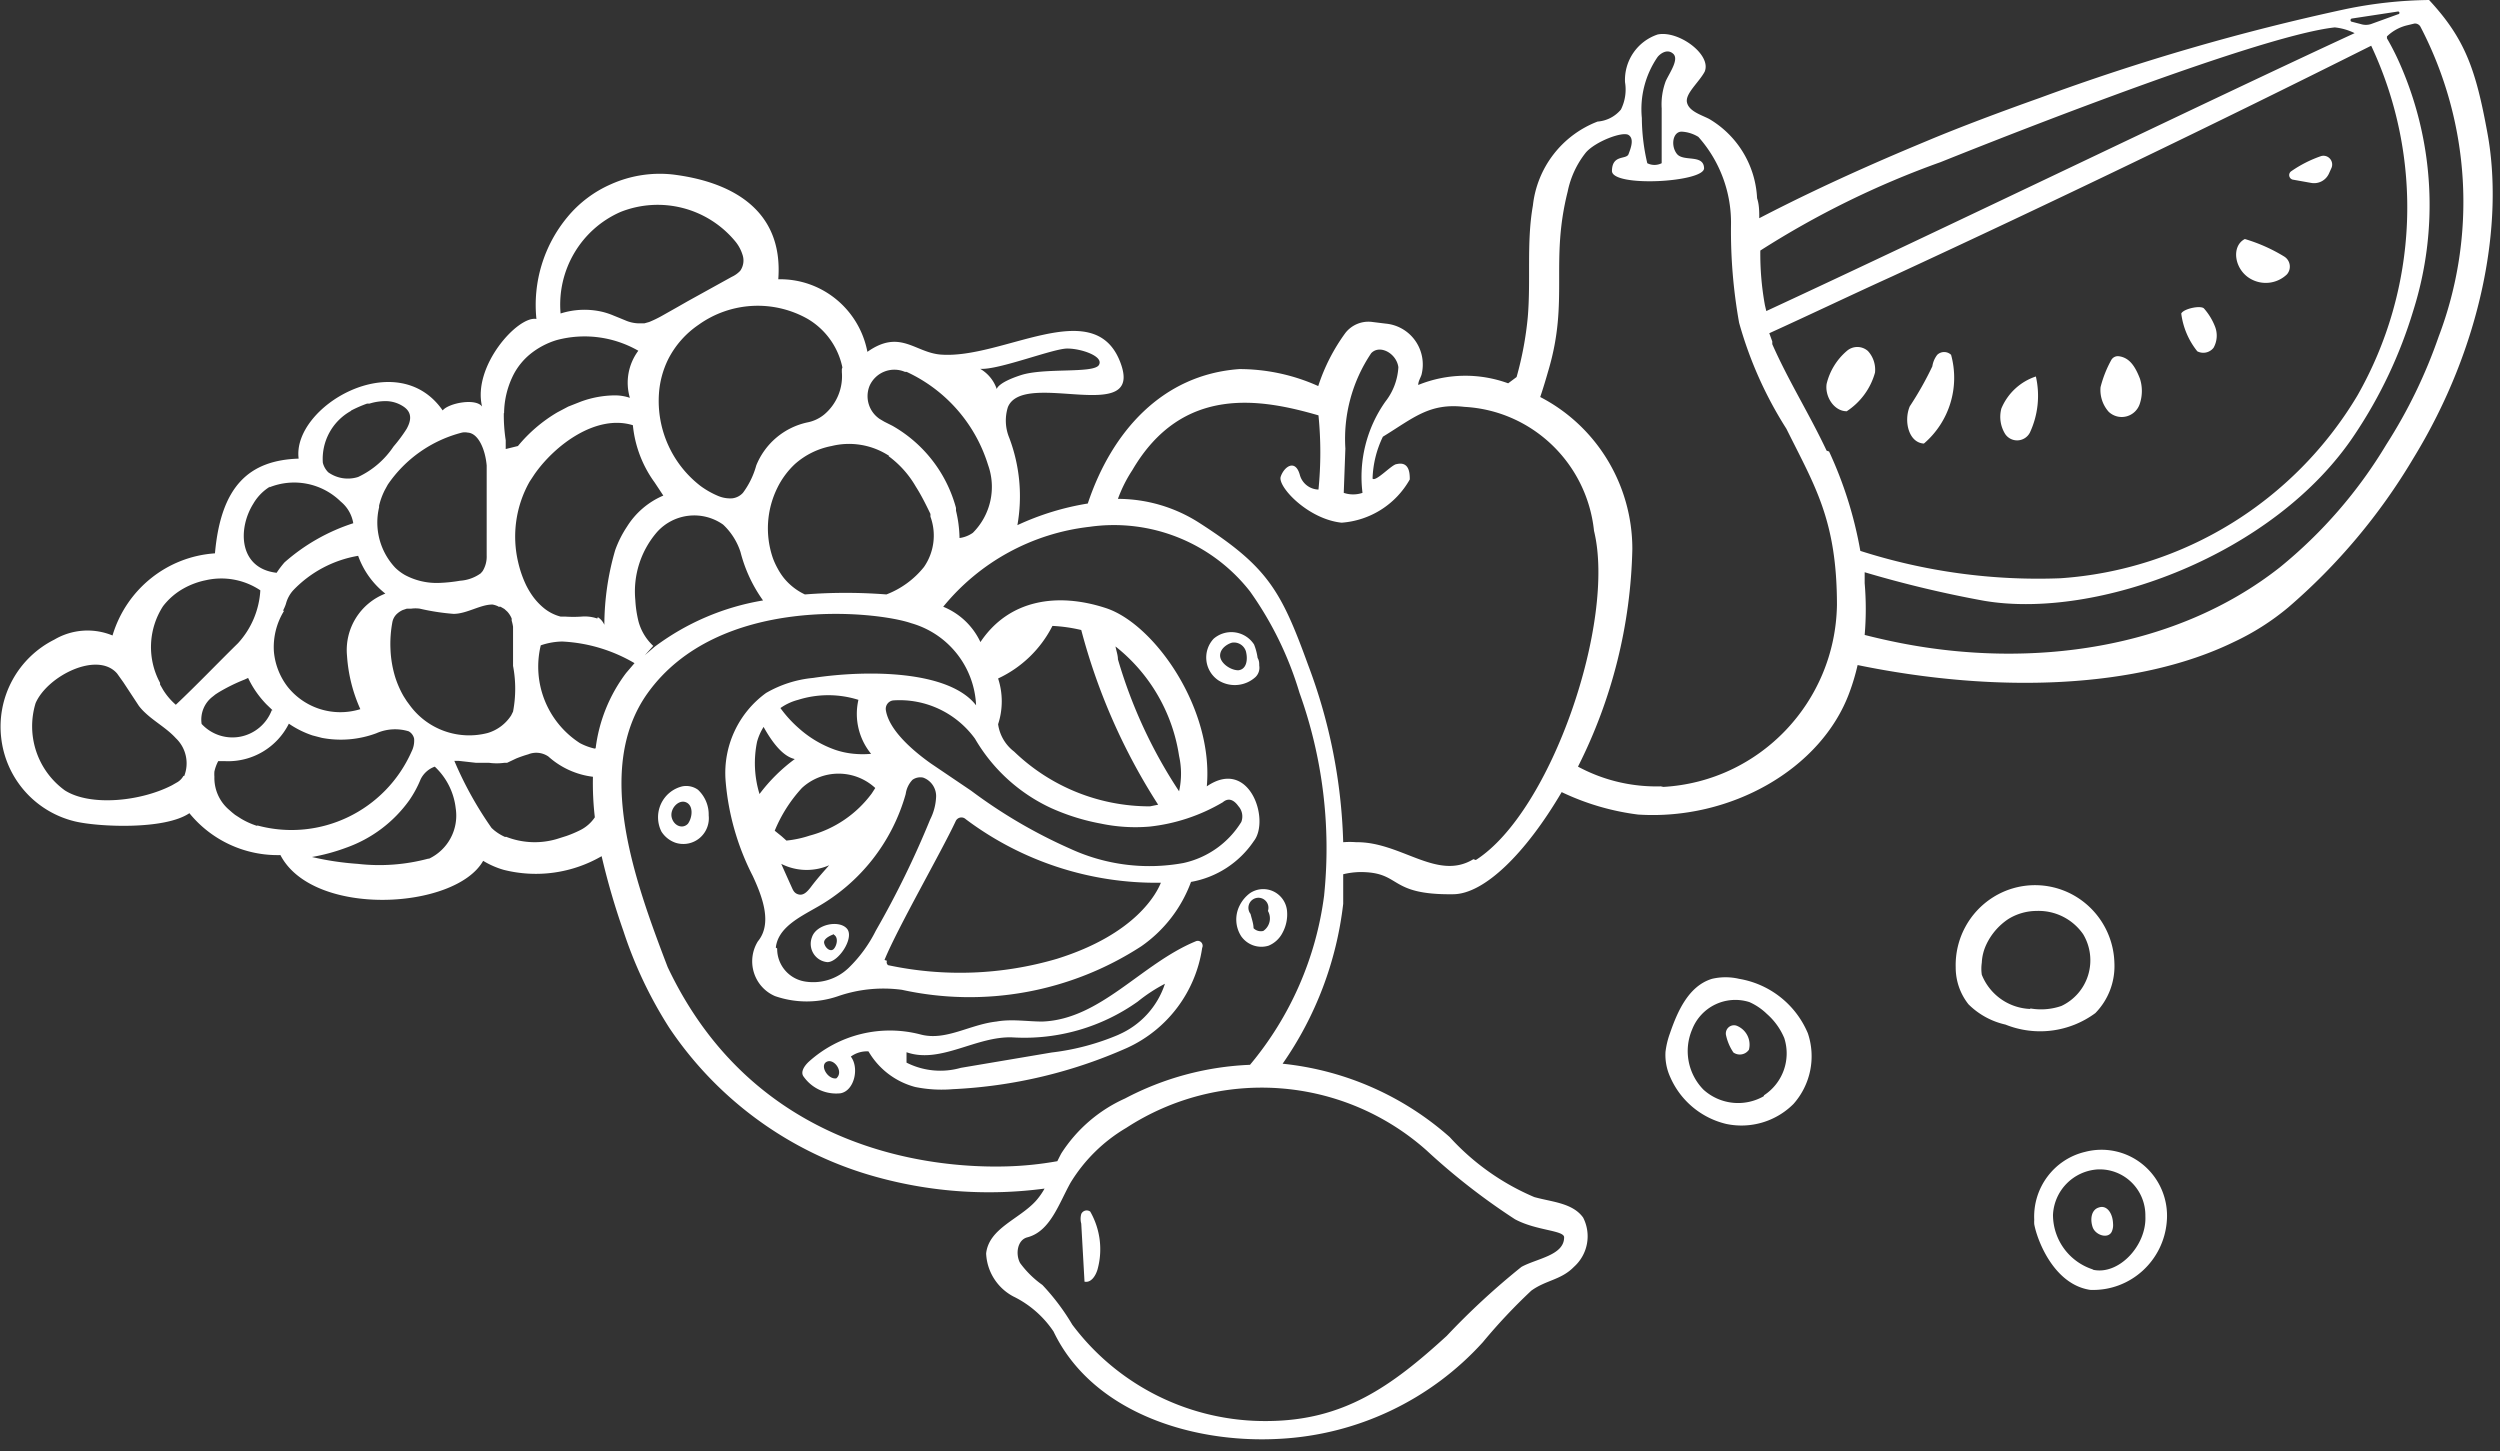 <svg width="174" height="101" xmlns="http://www.w3.org/2000/svg"><rect width="100%" height="100%" fill="#333333" stroke="none"/><g fill="#FFF" fill-rule="nonzero"><path d="M173.111 9.185c-.794-4.326-1.532-6.479-4.047-9.185a30.267 30.267 0 0 0-5.788.629A157.387 157.387 0 0 0 142 6.803c-2.837 1.01-5.522 2.02-7.716 2.935-1.59.667-6.563 2.706-11.84 5.45 0-.476 0-.934-.151-1.391a6.772 6.772 0 0 0-3.348-5.526c-.567-.286-1.4-.534-1.532-1.144-.132-.61.832-1.391 1.23-2.134.51-1.182-1.816-2.897-3.272-2.592a3.334 3.334 0 0 0-2.27 3.316c.108.65.009 1.317-.284 1.906a2.34 2.34 0 0 1-1.626.838 7.08 7.08 0 0 0-4.502 5.85c-.453 2.554-.132 5.203-.359 7.795a23.445 23.445 0 0 1-.775 4.135l-.587.438a8.695 8.695 0 0 0-6.26.115c0-.248.151-.477.227-.706a2.876 2.876 0 0 0-.422-2.358 2.833 2.833 0 0 0-2.055-1.205l-.927-.114a2.035 2.035 0 0 0-1.892.762 13.128 13.128 0 0 0-1.89 3.697 13.399 13.399 0 0 0-5.486-1.182c-5.37.381-8.889 4.364-10.553 9.357a18.62 18.62 0 0 0-4.899 1.506c.362-2.041.166-4.142-.567-6.08a3.128 3.128 0 0 1-.095-2.134c1.097-2.687 9.646 1.43 7.793-3.201-1.854-4.631-8.19-.115-12.483-.458-1.797-.152-2.818-1.791-5.088-.19-.57-2.982-3.19-5.114-6.203-5.05.378-4.936-3.404-6.823-7.395-7.299a8.303 8.303 0 0 0-4.255.686 8.176 8.176 0 0 0-3.045 2.306 9.578 9.578 0 0 0-2.138 7.07c-1.286-.248-4.463 3.278-3.782 6.098-.435-.61-2.327-.248-2.743.267-3.177-4.574-10.496-.267-10.024 3.354-3.442.114-5.409 1.905-5.825 6.593-3.327.223-6.168 2.5-7.13 5.717a4.547 4.547 0 0 0-4.047.286 6.776 6.776 0 0 0-3.7 6.837A6.748 6.748 0 0 0 5.22 57.17c1.589.38 6.222.61 7.962-.572a7.919 7.919 0 0 0 6.336 2.916c2.27 4.364 12.18 3.811 14.11.4.449.273.932.485 1.437.629a9.131 9.131 0 0 0 6.808-.953c.41 1.76.915 3.498 1.514 5.202a29.56 29.56 0 0 0 3.196 6.746 25.482 25.482 0 0 0 14.582 10.424 29.29 29.29 0 0 0 11.537.763c-.17.307-.373.595-.605.857-1.154 1.277-3.272 1.906-3.462 3.66a3.566 3.566 0 0 0 1.892 2.991 7.127 7.127 0 0 1 2.799 2.44c2.667 5.583 9.589 7.812 15.717 7.47a20.534 20.534 0 0 0 14.165-6.728 39.343 39.343 0 0 1 3.367-3.582c1.021-.743 2.08-.743 2.97-1.658a2.855 2.855 0 0 0 .642-3.43c-.737-1.03-2.194-1.087-3.404-1.43a16.871 16.871 0 0 1-5.882-4.173 20.728 20.728 0 0 0-11.631-5.107 24.33 24.33 0 0 0 4.217-11.13v-2.057c.39-.096.79-.147 1.192-.153 2.912 0 1.891 1.601 6.449 1.544 2.175 0 5.069-2.859 7.565-7.108a17.339 17.339 0 0 0 5.315 1.562c6.411.42 12.747-3.144 14.714-8.499.231-.622.42-1.258.568-1.906 9.815 2.02 19.556 1.62 26.175-1.6a17.382 17.382 0 0 0 3.783-2.401 41.846 41.846 0 0 0 8.719-10.386c4.766-7.775 6.336-16.37 5.144-22.716zm-9.456-7.89L166.908.8c.052 0 .094.043.094.096a.095.095 0 0 1-.094.095l-1.892.686a1.164 1.164 0 0 1-.7 0l-.661-.172a.115.115 0 0 1 .018-.21h-.018zM135.02 11.302c1.154-.458 21.731-8.766 27.48-9.395.481.05.949.185 1.382.4-9.703 4.478-28.937 13.778-40.947 19.342l-.095-.4a19.773 19.773 0 0 1-.321-3.811A62.216 62.216 0 0 1 135.02 11.3zm-19.65-7.337c.15-.19.643-.61 1.078-.229.435.381-.227 1.296-.511 1.906a4.624 4.624 0 0 0-.284 1.905v3.812c-.315.16-.687.16-1.002 0a13.973 13.973 0 0 1-.378-3.145 6.401 6.401 0 0 1 1.097-4.25zm-21.732 27.25a10.675 10.675 0 0 1 1.797-6.631c.587-.629 1.76 0 1.892.972a4.269 4.269 0 0 1-.908 2.401 9.085 9.085 0 0 0-1.589 6.346 2.028 2.028 0 0 1-1.305 0l.113-3.087zM74.31 24.26c.927 0 2.535.534 2.175 1.143-.359.61-3.782.172-5.428.706-1.645.533-1.683.971-1.683.971a2.587 2.587 0 0 0-1.154-1.41c1.286.096 5.164-1.448 6.09-1.41zm-13.787 2.592a1.886 1.886 0 0 1 2.458-.972h.114a10.57 10.57 0 0 1 5.674 6.48 4.522 4.522 0 0 1-1.06 4.725 2.109 2.109 0 0 1-.926.362 8.675 8.675 0 0 0-.246-1.905v-.191a9.384 9.384 0 0 0-4.426-5.717l-.567-.286-.321-.19a1.914 1.914 0 0 1-.7-2.306zm1.324 4.897a6.9 6.9 0 0 1 1.891 2.116c.378.59.7 1.238 1.021 1.905v.19a3.836 3.836 0 0 1-.454 3.507 6.187 6.187 0 0 1-2.61 1.906 36.697 36.697 0 0 0-5.674 0 4.166 4.166 0 0 1-1.494-1.182 4.709 4.709 0 0 1-.321-.476l-.095-.172a5.087 5.087 0 0 1-.321-.705 6.37 6.37 0 0 1 .302-4.86 5.714 5.714 0 0 1 1.23-1.676 5.336 5.336 0 0 1 2.553-1.258 5.093 5.093 0 0 1 4.01.686l-.038.02zM45.467 44.955a3.616 3.616 0 0 1-1.021-1.677 7.926 7.926 0 0 1-.227-1.506 6.32 6.32 0 0 1 1.513-4.745 3.48 3.48 0 0 1 4.596-.515 4.52 4.52 0 0 1 1.21 1.906c.31 1.214.842 2.358 1.57 3.373a17.313 17.313 0 0 0-7.565 3.24l-.662.571.586-.647zm-3.896-1.906a2.685 2.685 0 0 0-1.097-.134 8.466 8.466 0 0 1-1.135 0h-.321a3.056 3.056 0 0 1-1.23-.647 4.407 4.407 0 0 1-.662-.706 5.553 5.553 0 0 1-.51-.838 7.661 7.661 0 0 1-.549-1.582 7.77 7.77 0 0 1 .795-5.621l.34-.515c1.437-2.058 4.312-4.192 6.846-3.411a8.097 8.097 0 0 0 1.514 3.983l.605.914a5.534 5.534 0 0 0-2.535 2.173 7.492 7.492 0 0 0-.813 1.62c-.496 1.689-.75 3.44-.756 5.202a1.198 1.198 0 0 0-.454-.533l-.038.095zm17.022-17.36v.209a3.48 3.48 0 0 1-1.23 2.954 2.639 2.639 0 0 1-1.191.552 4.965 4.965 0 0 0-3.537 2.992 5.735 5.735 0 0 1-.927 1.906 1.189 1.189 0 0 1-.737.381 2.142 2.142 0 0 1-1.003-.171 5.983 5.983 0 0 1-1.21-.687 7.474 7.474 0 0 1-2.894-6.44 6.383 6.383 0 0 1 .643-2.383 6.406 6.406 0 0 1 2.118-2.4 7.066 7.066 0 0 1 7.566-.42 5.124 5.124 0 0 1 2.44 3.392l-.038.114zm-15.396-10.94a7.001 7.001 0 0 1 8 2.078c.21.26.37.558.473.877.14.383.083.81-.15 1.143a1.892 1.892 0 0 1-.587.42l-3.064 1.695-.7.4-1.116.63a7.88 7.88 0 0 1-.87.419l-.34.095h-.378a2.48 2.48 0 0 1-.946-.21l-.416-.171-.378-.153a5.08 5.08 0 0 0-.795-.267 5.484 5.484 0 0 0-2.913.114c-.263-3.017 1.421-5.866 4.18-7.07zm-2.666 6.861zm-5.447 7.146c.01-.964.25-1.912.7-2.763.274-.502.64-.948 1.078-1.315.557-.46 1.2-.803 1.89-1.01a7.515 7.515 0 0 1 5.675.744 3.72 3.72 0 0 0-.587 3.277 3.268 3.268 0 0 0-1.02-.171 7.026 7.026 0 0 0-2.403.438l-.87.343-.756.4a10.404 10.404 0 0 0-2.743 2.344l-.85.21v-.61a11.52 11.52 0 0 1-.133-1.887h.019zm-.397 13.473h.15l.266.153.208.19c.127.14.23.302.302.477v.152c.043.137.074.278.095.42V46.346c.2 1.05.2 2.13 0 3.182l-.133.267a2.952 2.952 0 0 1-1.626 1.22 5.123 5.123 0 0 1-5.41-1.906l-.226-.305-.208-.324a6.402 6.402 0 0 1-.34-.667 6.893 6.893 0 0 1-.265-.705 7.675 7.675 0 0 1-.322-1.906 8.236 8.236 0 0 1 .132-1.905 1.05 1.05 0 0 1 .36-.61c.108-.093.23-.17.36-.229l.283-.095h.302c.201-.028.405-.028.606 0 .771.18 1.555.3 2.345.362.927 0 1.891-.667 2.723-.648.138.026.272.071.398.133v.02zm-15.774 7.204a2.937 2.937 0 0 1-2.178 1.838 2.918 2.918 0 0 1-2.702-.885c-.11-.731.188-1.464.776-1.906l.189-.152.208-.134c.58-.348 1.187-.648 1.816-.896l.246-.114c.117.25.25.492.397.724.257.405.555.781.889 1.125l.416.4h-.057zm.775-6.918c.083-.152.153-.312.209-.476.09-.355.265-.682.51-.953a8.132 8.132 0 0 1 4.52-2.401 5.849 5.849 0 0 0 1.892 2.63 4.214 4.214 0 0 0-2.667 4.326c.084 1.284.398 2.543.927 3.716a4.688 4.688 0 0 1-5.05-1.544 4.689 4.689 0 0 1-.965-2.458 4.792 4.792 0 0 1 .719-2.859l-.095.02zm14.185-10.119V38.666c.016.382-.083.76-.283 1.086l-.133.153c-.422.302-.92.48-1.437.514-.494.086-.993.137-1.494.153a4.662 4.662 0 0 1-2.346-.553 3.33 3.33 0 0 1-.68-.515 4.598 4.598 0 0 1-1.116-4.192v-.114c.088-.377.221-.742.397-1.087l.208-.38a8.927 8.927 0 0 1 5.163-3.622.957.957 0 0 1 .397 0c.757.039 1.23 1.201 1.324 2.287zm-9.456-3.811a8.816 8.816 0 0 1 1.135-.496h.17c.361-.113.737-.17 1.116-.171.444 0 .878.133 1.248.381.624.42.53.991.208 1.563-.273.428-.576.836-.908 1.22a6.046 6.046 0 0 1-2.459 2.115 2.35 2.35 0 0 1-2.08-.324 1.432 1.432 0 0 1-.378-.667 3.818 3.818 0 0 1 1.986-3.621h-.038zm-5.674 5.336a4.627 4.627 0 0 1 4.974.99c.463.379.772.914.87 1.506a13.496 13.496 0 0 0-4.785 2.725c-.199.229-.382.47-.549.724-2.628-.304-2.723-3.049-1.626-4.802a3.38 3.38 0 0 1 1.173-1.2l-.057.057zm-7.395 8.27c.39-.507.88-.929 1.437-1.238a5.346 5.346 0 0 1 1.551-.572 4.887 4.887 0 0 1 3.783.705 5.95 5.95 0 0 1-1.551 3.678c-1.438 1.41-2.837 2.878-4.331 4.288a4.545 4.545 0 0 1-.89-1.048l-.207-.362v-.115a5.236 5.236 0 0 1 .208-5.336zm1.418 11.815c-.096.17-.232.315-.397.42l-.397.228c-2.175 1.125-5.674 1.487-7.452.362a5.51 5.51 0 0 1-2.042-6.079c.832-1.905 4.312-3.64 5.674-2.058l.435.61 1.078 1.639c.13.171.276.33.435.476.662.63 1.513 1.087 2.137 1.773.711.673.943 1.715.586 2.63h-.057zm5.107 3.469a5.295 5.295 0 0 1-1.097-.496l-.416-.267-.19-.152-.283-.248a2.907 2.907 0 0 1-.965-2.248 2.496 2.496 0 0 1 0-.362c.055-.253.144-.497.265-.725h.51a4.723 4.723 0 0 0 4.408-2.61 6.58 6.58 0 0 0 1.645.819l.662.172a7.08 7.08 0 0 0 3.783-.324 3.23 3.23 0 0 1 2.25-.134.762.762 0 0 1 .378.515c.023.302-.035.605-.17.876-1.828 4.144-6.375 6.333-10.723 5.165l-.057.019zm11.934 2.287c-1.602.43-3.27.552-4.917.362a19.813 19.813 0 0 1-3.178-.477A13.48 13.48 0 0 0 24.095 59a9.16 9.16 0 0 0 4.388-3.297 7.64 7.64 0 0 0 .794-1.467c.202-.41.555-.725.984-.877a4.681 4.681 0 0 1 1.456 2.897 3.322 3.322 0 0 1-1.853 3.507h-.057zm5.352-1.506a3.419 3.419 0 0 1-.775-.476l-.17-.153a25.324 25.324 0 0 1-2.591-4.669h.321l1.192.134h.907a3.96 3.96 0 0 0 1.06 0h.189l.643-.305a8.63 8.63 0 0 1 .832-.286c.462-.188.987-.13 1.4.152a5.654 5.654 0 0 0 3.101 1.41c-.02.943.024 1.885.133 2.821-.257.383-.61.692-1.022.896a8.08 8.08 0 0 1-.945.4l-.662.21a5.446 5.446 0 0 1-3.556-.153l-.057.019zm6.223-6.155a4.179 4.179 0 0 1-1.022-.381 6.33 6.33 0 0 1-2.723-6.804 4.809 4.809 0 0 1 1.494-.266c1.773.086 3.499.603 5.031 1.505l-.586.686a10.927 10.927 0 0 0-2.119 5.24l-.075.02zm57.874 27.937a45.663 45.663 0 0 0 6.184 4.821c1.475.8 3.423.762 3.423 1.258 0 1.258-1.89 1.467-2.969 2.058a51.02 51.02 0 0 0-5.201 4.802c-3.877 3.545-7.187 5.889-12.445 5.927a16.75 16.75 0 0 1-13.617-6.708 15.444 15.444 0 0 0-2.08-2.763A6.757 6.757 0 0 1 71 87.908c-.34-.629-.19-1.62.51-1.791 1.589-.42 2.175-2.325 3.007-3.812a11.198 11.198 0 0 1 3.878-3.81 17.26 17.26 0 0 1 20.86 1.543zm-7.093-17.742A22.953 22.953 0 0 1 87 74.111a20.363 20.363 0 0 0-8.7 2.344 10.253 10.253 0 0 0-4.426 3.811c-.094.172-.189.362-.283.553-1.162.209-2.338.33-3.518.362-5.41.153-17.59-1.162-23.604-13.873-2.326-6.08-5.125-13.835-1.4-19.057 4.937-6.898 15.907-5.717 18.346-4.878a6.222 6.222 0 0 1 4.52 5.717c-1.89-2.44-7.565-2.478-11.347-1.906a8.014 8.014 0 0 0-3.272 1.048 6.88 6.88 0 0 0-2.818 6.06 17.614 17.614 0 0 0 1.891 6.67c.681 1.467 1.38 3.316.36 4.555a2.647 2.647 0 0 0-.275 2.182c.229.733.764 1.328 1.466 1.629a6.704 6.704 0 0 0 4.407 0 9.67 9.67 0 0 1 4.425-.438 21.933 21.933 0 0 0 16.663-3.03 9.404 9.404 0 0 0 3.46-4.479 6.672 6.672 0 0 0 4.37-2.84c1.153-1.466-.303-5.85-3.272-3.81.492-5.413-3.65-11.301-7.017-12.406-3.366-1.106-6.752-.61-8.738 2.363a4.895 4.895 0 0 0-2.59-2.459 15.382 15.382 0 0 1 10.193-5.564A12.022 12.022 0 0 1 87 41.162a23.971 23.971 0 0 1 3.442 7.051 32.03 32.03 0 0 1 1.721 14.064v.019zM77.808 45.888c0-.286-.113-.59-.17-.895a11.986 11.986 0 0 1 4.426 7.622c.18.81.18 1.65 0 2.459a33.79 33.79 0 0 1-4.256-9.186zm2.8 10.12l-.568.114a13.6 13.6 0 0 1-9.457-3.812 2.9 2.9 0 0 1-1.115-1.905c.339-1.034.339-2.15 0-3.183a8.046 8.046 0 0 0 3.782-3.659 10.91 10.91 0 0 1 2.005.286 42.486 42.486 0 0 0 5.352 12.158zm-7.377.266c1.084.482 2.22.834 3.386 1.048 1.112.234 2.253.305 3.385.21a12.7 12.7 0 0 0 5.107-1.696c.491-.42.889 0 1.078.267.272.298.352.727.208 1.105a6.318 6.318 0 0 1-4.029 2.858 13.148 13.148 0 0 1-7.868-.99 35.323 35.323 0 0 1-6.903-4.04l-2.818-1.906c-1.154-.82-2.894-2.268-3.12-3.697a.594.594 0 0 1 .115-.46c.1-.13.25-.212.414-.226 2.22-.147 4.36.86 5.674 2.668a11.928 11.928 0 0 0 5.371 4.86zm-12.558-3.811c-.415.04-.833.04-1.248 0a5.637 5.637 0 0 1-1.324-.286 7.553 7.553 0 0 1-2.497-1.486 8.362 8.362 0 0 1-1.286-1.41 3.77 3.77 0 0 1 1.23-.572 6.985 6.985 0 0 1 4.198 0 4.388 4.388 0 0 0 .927 3.811v-.057zm-5.939 6.04l-.34-.304-.473-.381a9.976 9.976 0 0 1 1.891-2.973 3.762 3.762 0 0 1 5.107 0l-.246.381a7.884 7.884 0 0 1-4.331 2.935c-.522.174-1.06.289-1.608.343zm.643-5.716a11.825 11.825 0 0 0-2.515 2.477 7.352 7.352 0 0 1-.17-3.64c.1-.363.253-.71.454-1.029.605 1.087 1.38 2.116 2.25 2.249l-.019-.057zm2.402 7.356c-.435.495-.907 1.01-1.361 1.62-.208.266-.473.571-.814.495-.34-.076-.416-.324-.53-.572-.113-.248-.472-1.048-.699-1.562a3.907 3.907 0 0 0 3.423.057l-.019-.038zm-3.782 5.812c.151-1.391 1.645-2.115 2.837-2.801a13.132 13.132 0 0 0 6.203-7.89c.05-.372.215-.72.473-.99a.94.94 0 0 1 .738-.153c.538.191.9.701.907 1.277a3.834 3.834 0 0 1-.416 1.638 64.251 64.251 0 0 1-3.782 7.737 9.525 9.525 0 0 1-1.892 2.592 3.557 3.557 0 0 1-3.007.953 2.3 2.3 0 0 1-1.967-2.306l-.094-.057zm7.565.857c.889-2.191 4.01-7.622 4.955-9.661a.436.436 0 0 1 .7-.134 22.073 22.073 0 0 0 13.58 4.421c-.265.667-1.684 3.564-7.244 5.298a23.92 23.92 0 0 1-11.745.439.268.268 0 0 1-.076-.305l-.17-.058zm40.985-7.012c-2.516 1.543-5.031-1.22-8.152-1.182a5.725 5.725 0 0 0-.908 0 37.752 37.752 0 0 0-2.44-12.33c-1.89-5.202-2.818-6.84-7.565-9.89a10.514 10.514 0 0 0-5.674-1.677 9.556 9.556 0 0 1 1.003-2c3.499-5.985 9.002-4.956 12.955-3.812a25.998 25.998 0 0 1 0 5.164 1.383 1.383 0 0 1-1.305-1.048c-.321-1.105-1.097-.533-1.324.153-.227.686 1.891 2.953 4.237 3.201a5.935 5.935 0 0 0 4.747-3.01c0-.363 0-1.278-.908-1.068-.321 0-1.456 1.258-1.683 1.01a7.19 7.19 0 0 1 .718-2.916c2.119-1.296 3.235-2.363 5.674-2.077 4.704.255 8.527 3.913 9.022 8.633 1.532 6.25-2.95 19.533-8.227 22.906l-.17-.057zm13.05-5.07a11.485 11.485 0 0 1-5.769-1.372 35.22 35.22 0 0 0 3.783-15.15c-.001-4.457-2.476-8.54-6.412-10.576.227-.667.416-1.315.586-1.906 1.419-4.84.095-7.489 1.324-12.386.2-.998.635-1.932 1.268-2.725.661-.763 2.553-1.487 2.969-1.22.416.267.151.934 0 1.334s-1.135 0-1.154 1.162c-.019 1.163 6.45.8 6.412-.19-.038-.991-1.438-.42-1.892-.991-.454-.572-.283-1.6.379-1.544.395.028.778.153 1.116.362a8.977 8.977 0 0 1 2.27 6.156 36.226 36.226 0 0 0 .566 6.784 27.467 27.467 0 0 0 3.291 7.375c1.986 4.002 3.518 6.365 3.518 12.272-.118 6.756-5.39 12.275-12.085 12.654l-.17-.038zm11.536-23.363c-1.191-2.534-2.666-4.878-3.782-7.413v-.19l-.208-.572c2.894-1.315 5.674-2.649 8.53-3.945a1191.486 1191.486 0 0 0 33.362-16.065 26.455 26.455 0 0 1-.964 24.355c-4.415 7.387-12.134 12.133-20.672 12.71a40.51 40.51 0 0 1-13.92-1.905 27.822 27.822 0 0 0-2.175-6.918l-.17-.057zm42.593-7.927a35.233 35.233 0 0 1-3.632 7.489 32.647 32.647 0 0 1-7.414 8.556c-7.262 5.717-17.286 7.051-26.364 5.279a45.396 45.396 0 0 1-2.535-.572 21.12 21.12 0 0 0 0-3.601v-.763a78.35 78.35 0 0 0 8.284 1.982c7.85 1.353 20.275-3.182 25.835-11.586a32.18 32.18 0 0 0 4.067-8.614 24.372 24.372 0 0 0-.927-17.15 17.68 17.68 0 0 0-.908-1.792v-.133c.38-.37.85-.632 1.362-.763l.548-.133a.434.434 0 0 1 .435.248 26.382 26.382 0 0 1 1.249 21.553z"/><path d="M159.57 12.501l1.285.229a1.133 1.133 0 0 0 1.23-.63l.189-.418a.613.613 0 0 0-.107-.635.602.602 0 0 0-.612-.185 8.449 8.449 0 0 0-2.1 1.067.325.325 0 0 0 .114.572zM156.77 19.476a2.125 2.125 0 0 0 2.402-.381.824.824 0 0 0-.189-1.239 11.512 11.512 0 0 0-2.742-1.22c-1.003.515-.719 2.25.53 2.84zM141.28 30.11a6.064 6.064 0 0 0 .417-3.907 3.946 3.946 0 0 0-2.402 2.23 2.263 2.263 0 0 0 .264 1.772 1 1 0 0 0 1.721-.096zM130.5 25.936c.06-.55-.119-1.1-.492-1.505a1.11 1.11 0 0 0-1.475 0 4.35 4.35 0 0 0-1.4 2.286c-.132.877.511 1.906 1.4 1.906a4.723 4.723 0 0 0 1.967-2.687zM133.904 30.872a6.03 6.03 0 0 0 1.892-6.175.696.696 0 0 0-.965 0c-.18.233-.297.509-.34.8a22.915 22.915 0 0 1-1.57 2.783c-.435 1.03-.076 2.535.983 2.592zM148.94 28.07a2.822 2.822 0 0 0 0-1.715c-.34-.876-.737-1.467-1.475-1.562a.528.528 0 0 0-.51.247c-.334.6-.588 1.24-.757 1.906-.055.626.15 1.247.567 1.715.335.317.808.436 1.251.316.443-.12.793-.464.924-.907zM152.93 24.45c.389.203.866.1 1.136-.248.254-.455.289-1.002.094-1.487a4.236 4.236 0 0 0-.756-1.238c-.208-.248-1.419 0-1.589.343a5.26 5.26 0 0 0 1.116 2.63zM145.838 70.51a4.67 4.67 0 0 0 1.324-3.488 5.572 5.572 0 0 0-2.892-4.743 5.489 5.489 0 0 0-5.523.153 5.577 5.577 0 0 0-2.63 4.895c-.003.935.31 1.842.89 2.573a5.284 5.284 0 0 0 2.571 1.41 6.465 6.465 0 0 0 6.26-.8zm-4.52-.286a3.784 3.784 0 0 1-3.385-2.382 2.9 2.9 0 0 1 0-.839c.02-.443.13-.877.321-1.277a4.354 4.354 0 0 1 1.513-1.753 3.762 3.762 0 0 1 1.986-.572 3.773 3.773 0 0 1 3.234 1.62 3.53 3.53 0 0 1 .35 2.837 3.498 3.498 0 0 1-1.863 2.156c-.699.242-1.447.3-2.175.171l.02.039zM120.949 71.424a.564.564 0 0 0-.616.058.574.574 0 0 0-.197.59c.094.423.267.824.51 1.182a.772.772 0 0 0 1.078-.191 1.413 1.413 0 0 0-.775-1.639zM146.084 84.04c-.53.152-.624.82-.435 1.372.19.552 1.06.838 1.324.324.082-.179.114-.376.095-.572-.02-.724-.435-1.315-.984-1.124z"/><path d="M145.12 80.171c-2.155.512-3.642 2.498-3.537 4.726a2.4 2.4 0 0 0 0 .305c.19 1.067 1.343 4.193 3.896 4.574 2.78.11 5.141-2.026 5.334-4.822a4.609 4.609 0 0 0-1.627-3.865 4.532 4.532 0 0 0-4.066-.918zm.586 8.194a3.998 3.998 0 0 1-2.818-3.81 3.323 3.323 0 0 1 3.12-3.164 3.164 3.164 0 0 1 2.354.909c.627.617.973 1.467.956 2.35.095 2.058-1.89 4.154-3.688 3.715h.076zM121.043 68.127a4.15 4.15 0 0 0-1.89 0c-1.627.496-2.403 2.268-2.932 3.812-.15.412-.251.84-.303 1.276-.034.61.083 1.22.34 1.773a5.684 5.684 0 0 0 3.897 3.24 5.119 5.119 0 0 0 4.671-1.392 5.002 5.002 0 0 0 1.002-4.916 6.326 6.326 0 0 0-4.785-3.793zm1.703 8.176a3.591 3.591 0 0 1-4.18-.458 3.833 3.833 0 0 1-.794-4.192 3.227 3.227 0 0 1 3.99-1.906c.448.2.858.477 1.21.82a4.61 4.61 0 0 1 1.211 1.677 3.482 3.482 0 0 1-1.4 3.982l-.037.077zM57.59 66.965c.776 0 1.892-1.696 1.362-2.325-.53-.629-2.137-.324-2.44.59-.144.376-.105.799.108 1.14.212.342.572.562.97.595zm.454-1.906c.322.19.208.724 0 .972s-.586 0-.68-.381c-.095-.381.68-.629.68-.629v.038zM48.569 54.96a1.41 1.41 0 0 0-1.078-.23c-.654.156-1.2.604-1.485 1.217a2.226 2.226 0 0 0 .028 1.928c.23.365.577.64.984.781a1.767 1.767 0 0 0 1.667-.32c.466-.386.707-.982.64-1.585a2.352 2.352 0 0 0-.756-1.792zm-.681 2.362c-.36.4-.984.172-1.135-.419-.151-.59.454-1.277.984-1.067.53.21.472 1.029.15 1.486zM87 62.163c-.304.224-.55.518-.719.857a2.148 2.148 0 0 0 .114 2.154c.429.6 1.188.86 1.891.648.414-.169.756-.48.965-.877.27-.487.383-1.047.321-1.6a1.676 1.676 0 0 0-.96-1.312 1.654 1.654 0 0 0-1.612.13zm.927 2.63a.715.715 0 0 1-.681-.191c0-.324-.133-.667-.208-.991a.697.697 0 1 1 1.21-.21 1.053 1.053 0 0 1-.321 1.391zM87.643 46.327c0-.172 0-.343-.113-.534a3.988 3.988 0 0 0-.246-.934 1.882 1.882 0 0 0-2.818-.4 1.915 1.915 0 0 0 .34 2.897c.813.506 1.86.413 2.572-.229a.9.9 0 0 0 .265-.8zm-1.456.324c-.568 0-1.305-.534-1.267-1.068.037-.533.643-.819.85-.857a.87.87 0 0 1 .946.61c.152.59.038 1.257-.53 1.315zM83.217 65.517c-3.782 1.562-6.62 5.43-10.667 5.583-1.04 0-2.137-.19-3.196 0-1.891.21-3.537 1.372-5.296.896a8.427 8.427 0 0 0-7.773 1.906c-.302.285-.605.724-.34 1.048a2.772 2.772 0 0 0 2.553 1.143c.965-.171 1.324-1.772.719-2.554.355-.26.79-.389 1.23-.362a5.338 5.338 0 0 0 3.252 2.478 9.255 9.255 0 0 0 2.61.152 33.7 33.7 0 0 0 12.142-2.877 9.1 9.1 0 0 0 5.22-6.956.345.345 0 0 0-.066-.39.339.339 0 0 0-.388-.067zm-24.965 9.528c-.605.152-1.23-.877-.719-1.143.511-.267 1.23.705.662 1.162l.057-.02zm19.65-3.05a16.92 16.92 0 0 1-4.709 1.259l-6.316 1.067a5.203 5.203 0 0 1-3.783-.362v-.724c2.383.838 4.88-1.163 7.433-1.03a13.618 13.618 0 0 0 8.662-2.496 11.34 11.34 0 0 1 1.891-1.239 5.834 5.834 0 0 1-3.234 3.545l.057-.02zM75.255 84.497c-.06.218-.06.449 0 .667l.227 4.04c.454.095.775-.4.908-.858a5.275 5.275 0 0 0-.51-4.02.414.414 0 0 0-.625.171z"/></g></svg>